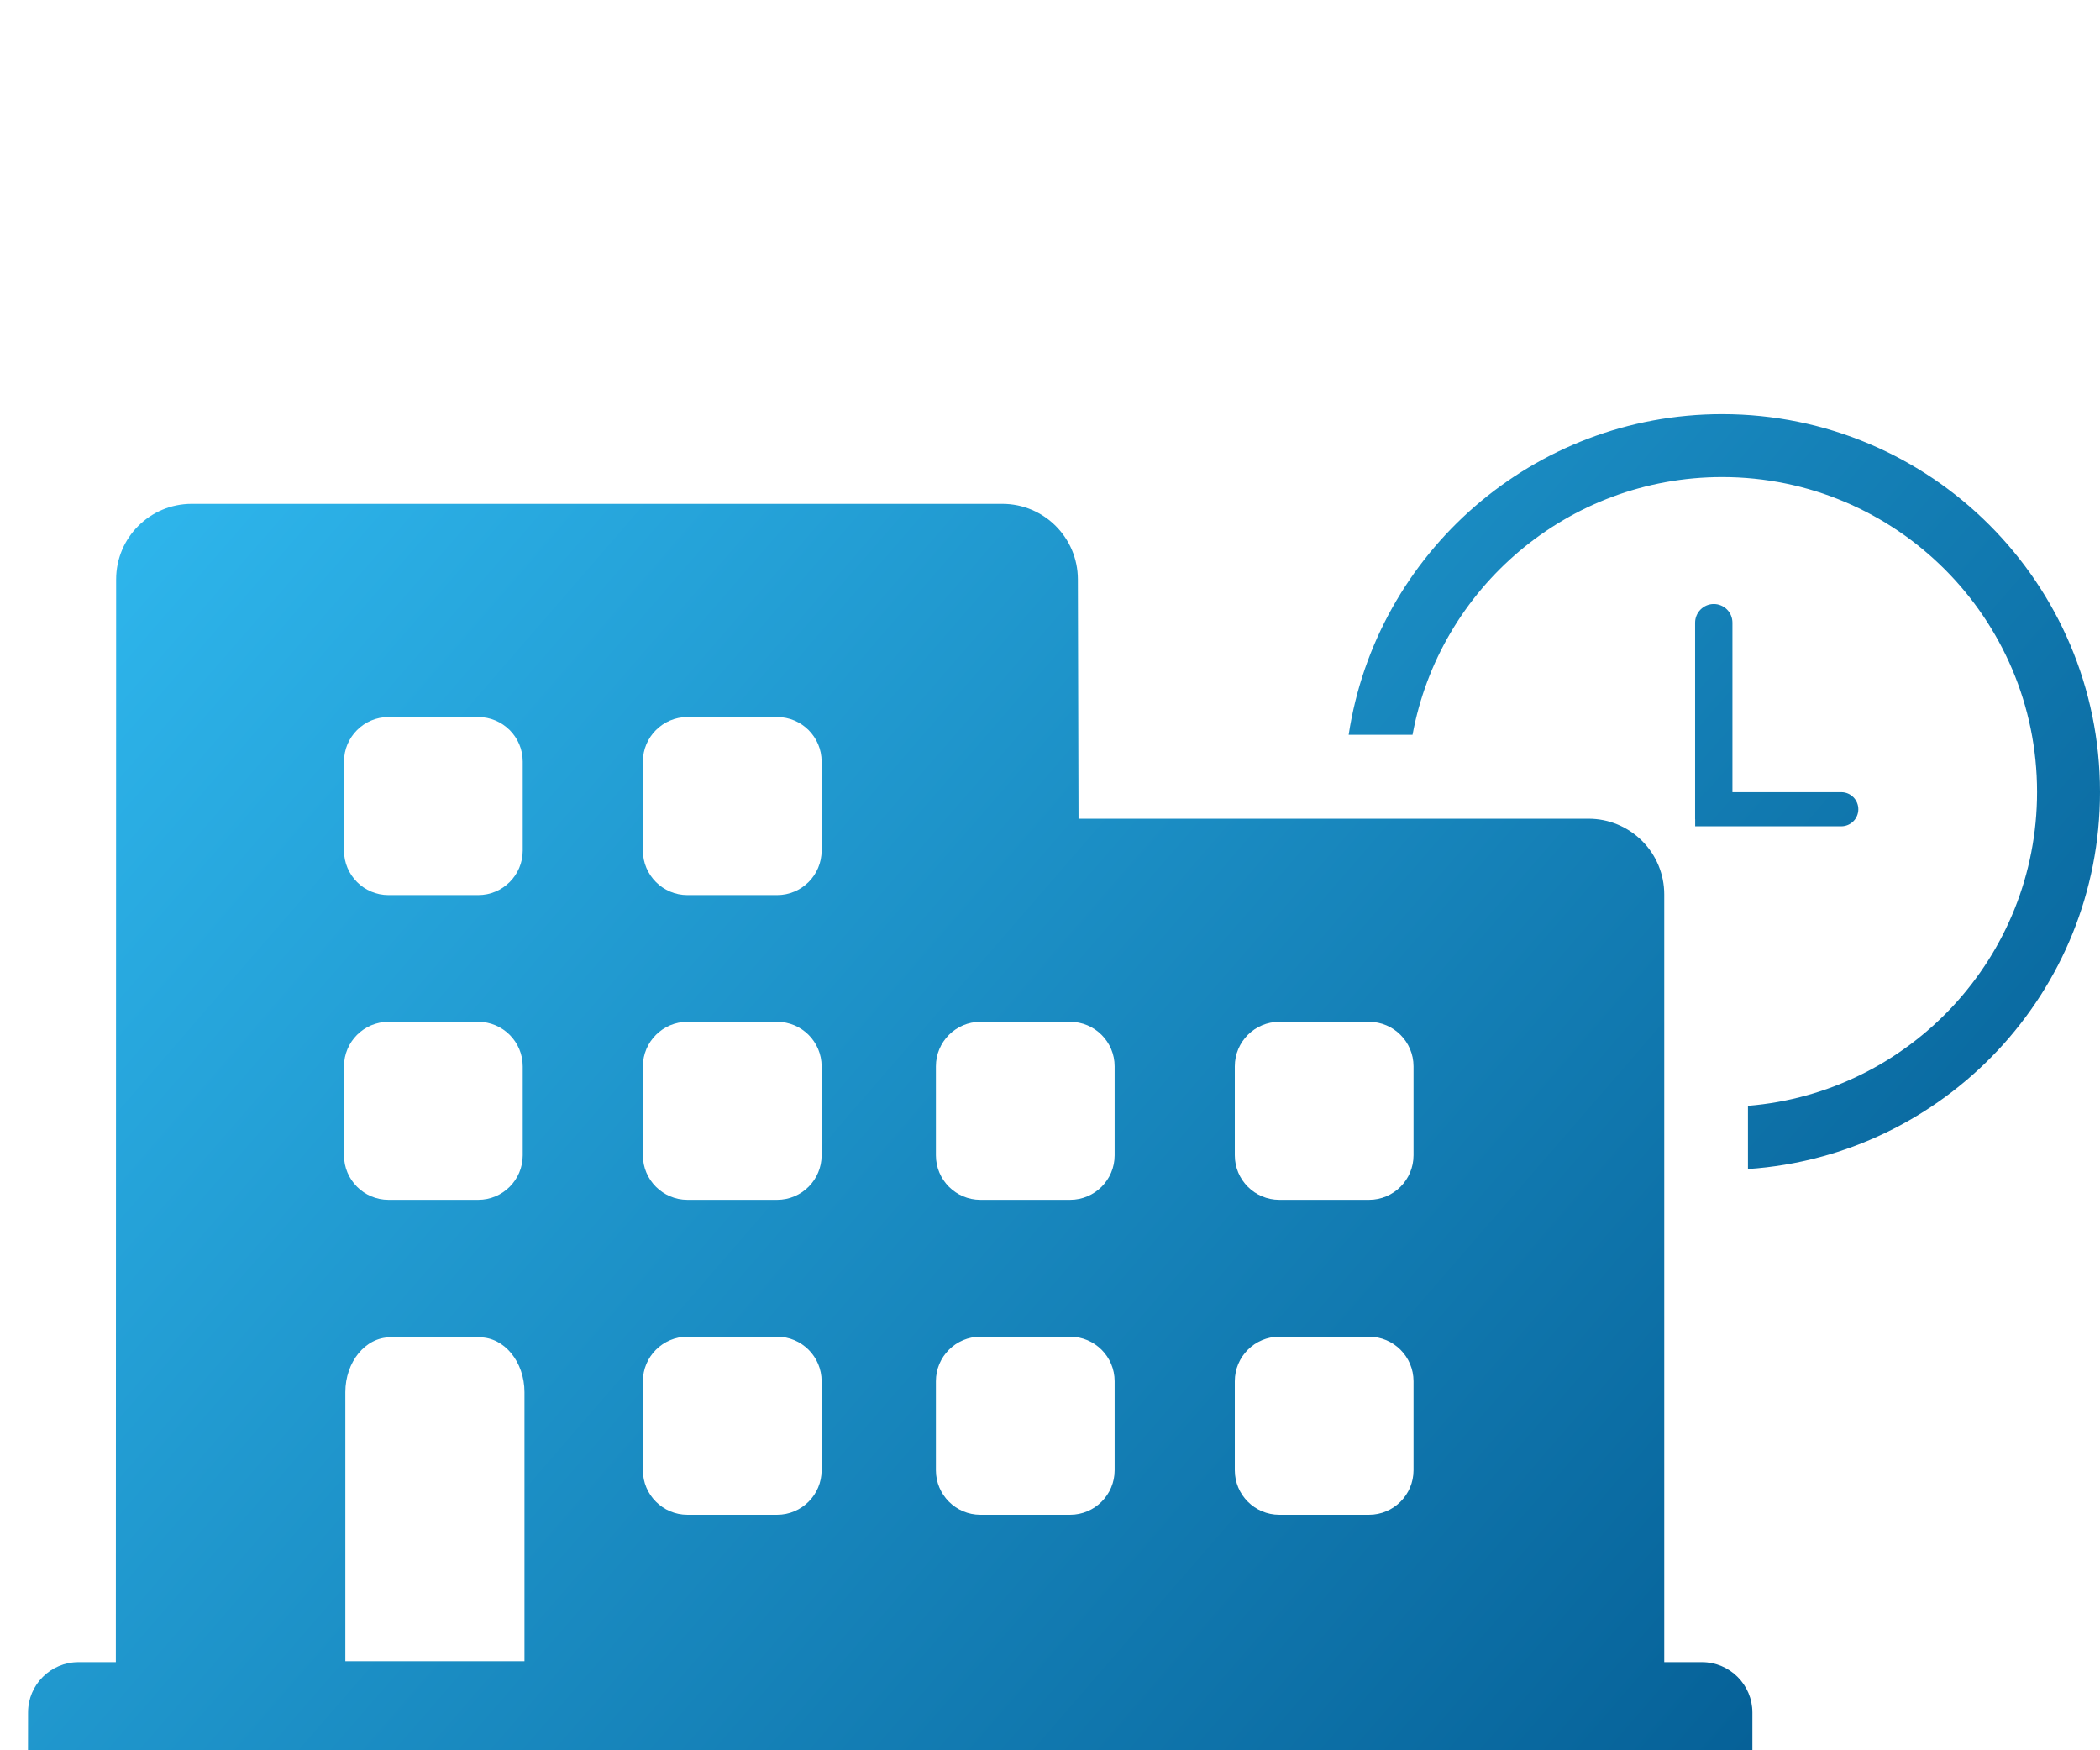 <?xml version="1.0" encoding="UTF-8" standalone="no"?>
<svg xmlns="http://www.w3.org/2000/svg" xmlns:xlink="http://www.w3.org/1999/xlink" xmlns:serif="http://www.serif.com/" width="100%" height="100%" viewBox="0 0 36 30" version="1.1" xml:space="preserve" style="fill-rule:evenodd;clip-rule:evenodd;stroke-linejoin:round;stroke-miterlimit:2;">
  <rect id="Tagespflege2" x="0" y="-0" width="36" height="30" style="fill:none;"></rect>
  <clipPath id="Tagespflege_clip1">
    <rect x="0" y="-0" width="36" height="30"></rect>
  </clipPath>
  <g clip-path="url(#Tagespflege_clip1)">
    <g>
      <g>
        <path d="M23.12,12.594c0.473,-3.11 3.162,-5.496 6.403,-5.496c3.575,-0 6.477,2.902 6.477,6.477c0,3.426 -2.666,6.235 -6.035,6.462l0,-1.083c2.772,-0.225 4.956,-2.549 4.956,-5.379c-0,-2.979 -2.419,-5.398 -5.398,-5.398c-2.644,0 -4.847,1.906 -5.308,4.417l-1.095,0Z" style="fill:url(#Tagespflege_Linear2);"></path>
      </g>
      <g>
        <path d="M29.699,10.673c0,-0.085 -0.033,-0.166 -0.093,-0.226c-0.06,-0.06 -0.142,-0.094 -0.226,-0.094c-0.001,0 -0.001,0 -0.001,0c-0.085,0 -0.166,0.034 -0.226,0.094c-0.06,0.06 -0.094,0.141 -0.094,0.226c0,0.896 0,3.368 0,3.368l0.64,0l0,-3.368Z" style="fill:url(#Tagespflege_Linear3);"></path>
        <path d="M31.857,13.87c-0,-0.161 -0.131,-0.292 -0.292,-0.292c-0.717,0 -2.505,0 -2.505,0l-0,0.585l2.505,-0c0.161,-0 0.292,-0.131 0.292,-0.292c-0,-0 -0,-0.001 -0,-0.001Z" style="fill:url(#Tagespflege_Linear4);"></path>
      </g>
      <path d="M28.53,15.329c-0,-0.344 -0.137,-0.674 -0.38,-0.916c-0.243,-0.243 -0.572,-0.38 -0.916,-0.38c-2.713,0 -8.745,0 -8.745,0c0,0 -0.006,-2.509 -0.011,-4.105c-0.002,-0.714 -0.581,-1.292 -1.295,-1.292c-3.078,-0 -10.816,-0 -13.897,-0c-0.715,-0 -1.295,0.579 -1.295,1.295c-0.001,4.408 -0.005,18.558 -0.005,18.558c-0,0 -0.306,0 -0.641,0c-0.477,0 -0.863,0.386 -0.864,0.862c-0.001,0.339 -0.001,0.649 -0.001,0.649l29.561,0l-0,-0.647c-0,-0.477 -0.387,-0.864 -0.864,-0.864l-0.647,-0l-0,-13.16Zm-22.61,13.145l-0,-4.612c-0,-0.519 0.344,-0.94 0.768,-0.94l1.535,-0c0.424,-0 0.768,0.421 0.768,0.94l0,4.612l-3.071,-0Zm8.165,-4.8c-0,-0.421 -0.342,-0.763 -0.763,-0.763l-1.538,0c-0.421,0 -0.763,0.342 -0.763,0.763l-0,1.526c-0,0.421 0.342,0.763 0.763,0.763l1.538,-0c0.421,-0 0.763,-0.342 0.763,-0.763l-0,-1.526Zm5.023,0c0,-0.421 -0.342,-0.763 -0.763,-0.763l-1.538,0c-0.421,0 -0.763,0.342 -0.763,0.763l0,1.526c0,0.421 0.342,0.763 0.763,0.763l1.538,-0c0.421,-0 0.763,-0.342 0.763,-0.763l0,-1.526Zm5.124,0c0,-0.421 -0.342,-0.763 -0.763,-0.763l-1.538,0c-0.421,0 -0.763,0.342 -0.763,0.763l0,1.526c0,0.421 0.342,0.763 0.763,0.763l1.538,-0c0.421,-0 0.763,-0.342 0.763,-0.763l0,-1.526Zm-15.271,-5.397c0,-0.421 -0.342,-0.763 -0.763,-0.763l-1.538,-0c-0.421,-0 -0.763,0.342 -0.763,0.763l-0,1.525c-0,0.421 0.342,0.763 0.763,0.763l1.538,0c0.421,0 0.763,-0.342 0.763,-0.763l0,-1.525Zm5.124,-0c-0,-0.421 -0.342,-0.763 -0.763,-0.763l-1.538,-0c-0.421,-0 -0.763,0.342 -0.763,0.763l-0,1.525c-0,0.421 0.342,0.763 0.763,0.763l1.538,0c0.421,0 0.763,-0.342 0.763,-0.763l-0,-1.525Zm5.023,-0c0,-0.421 -0.342,-0.763 -0.763,-0.763l-1.538,-0c-0.421,-0 -0.763,0.342 -0.763,0.763l0,1.525c0,0.421 0.342,0.763 0.763,0.763l1.538,0c0.421,0 0.763,-0.342 0.763,-0.763l0,-1.525Zm5.124,-0c0,-0.421 -0.342,-0.763 -0.763,-0.763l-1.538,-0c-0.421,-0 -0.763,0.342 -0.763,0.763l0,1.525c0,0.421 0.342,0.763 0.763,0.763l1.538,0c0.421,0 0.763,-0.342 0.763,-0.763l0,-1.525Zm-15.271,-5.224c0,-0.421 -0.342,-0.763 -0.763,-0.763l-1.538,0c-0.421,0 -0.763,0.342 -0.763,0.763l-0,1.526c-0,0.421 0.342,0.763 0.763,0.763l1.538,-0c0.421,-0 0.763,-0.342 0.763,-0.763l0,-1.526Zm5.124,0c-0,-0.421 -0.342,-0.763 -0.763,-0.763l-1.538,0c-0.421,0 -0.763,0.342 -0.763,0.763l-0,1.526c-0,0.421 0.342,0.763 0.763,0.763l1.538,-0c0.421,-0 0.763,-0.342 0.763,-0.763l-0,-1.526Z" style="fill:url(#Tagespflege_Linear5);"></path>
    </g>
  </g>
  <defs>
    <linearGradient id="Tagespflege_Linear2" x1="0" y1="0" x2="1" y2="0" gradientUnits="userSpaceOnUse" gradientTransform="matrix(-36,-30,30,-36,36,30)">
      <stop offset="0" style="stop-color:#00558c;stop-opacity:1"></stop>
      <stop offset="1" style="stop-color:#37c8fe;stop-opacity:1"></stop>
    </linearGradient>
    <linearGradient id="Tagespflege_Linear3" x1="0" y1="0" x2="1" y2="0" gradientUnits="userSpaceOnUse" gradientTransform="matrix(-36,-30,30,-36,36,30)">
      <stop offset="0" style="stop-color:#00558c;stop-opacity:1"></stop>
      <stop offset="1" style="stop-color:#37c8fe;stop-opacity:1"></stop>
    </linearGradient>
    <linearGradient id="Tagespflege_Linear4" x1="0" y1="0" x2="1" y2="0" gradientUnits="userSpaceOnUse" gradientTransform="matrix(-36,-30,30,-36,36,30)">
      <stop offset="0" style="stop-color:#00558c;stop-opacity:1"></stop>
      <stop offset="1" style="stop-color:#37c8fe;stop-opacity:1"></stop>
    </linearGradient>
    <linearGradient id="Tagespflege_Linear5" x1="0" y1="0" x2="1" y2="0" gradientUnits="userSpaceOnUse" gradientTransform="matrix(-36,-30,30,-36,36,30)">
      <stop offset="0" style="stop-color:#00558c;stop-opacity:1"></stop>
      <stop offset="1" style="stop-color:#37c8fe;stop-opacity:1"></stop>
    </linearGradient>
  </defs>
</svg>
